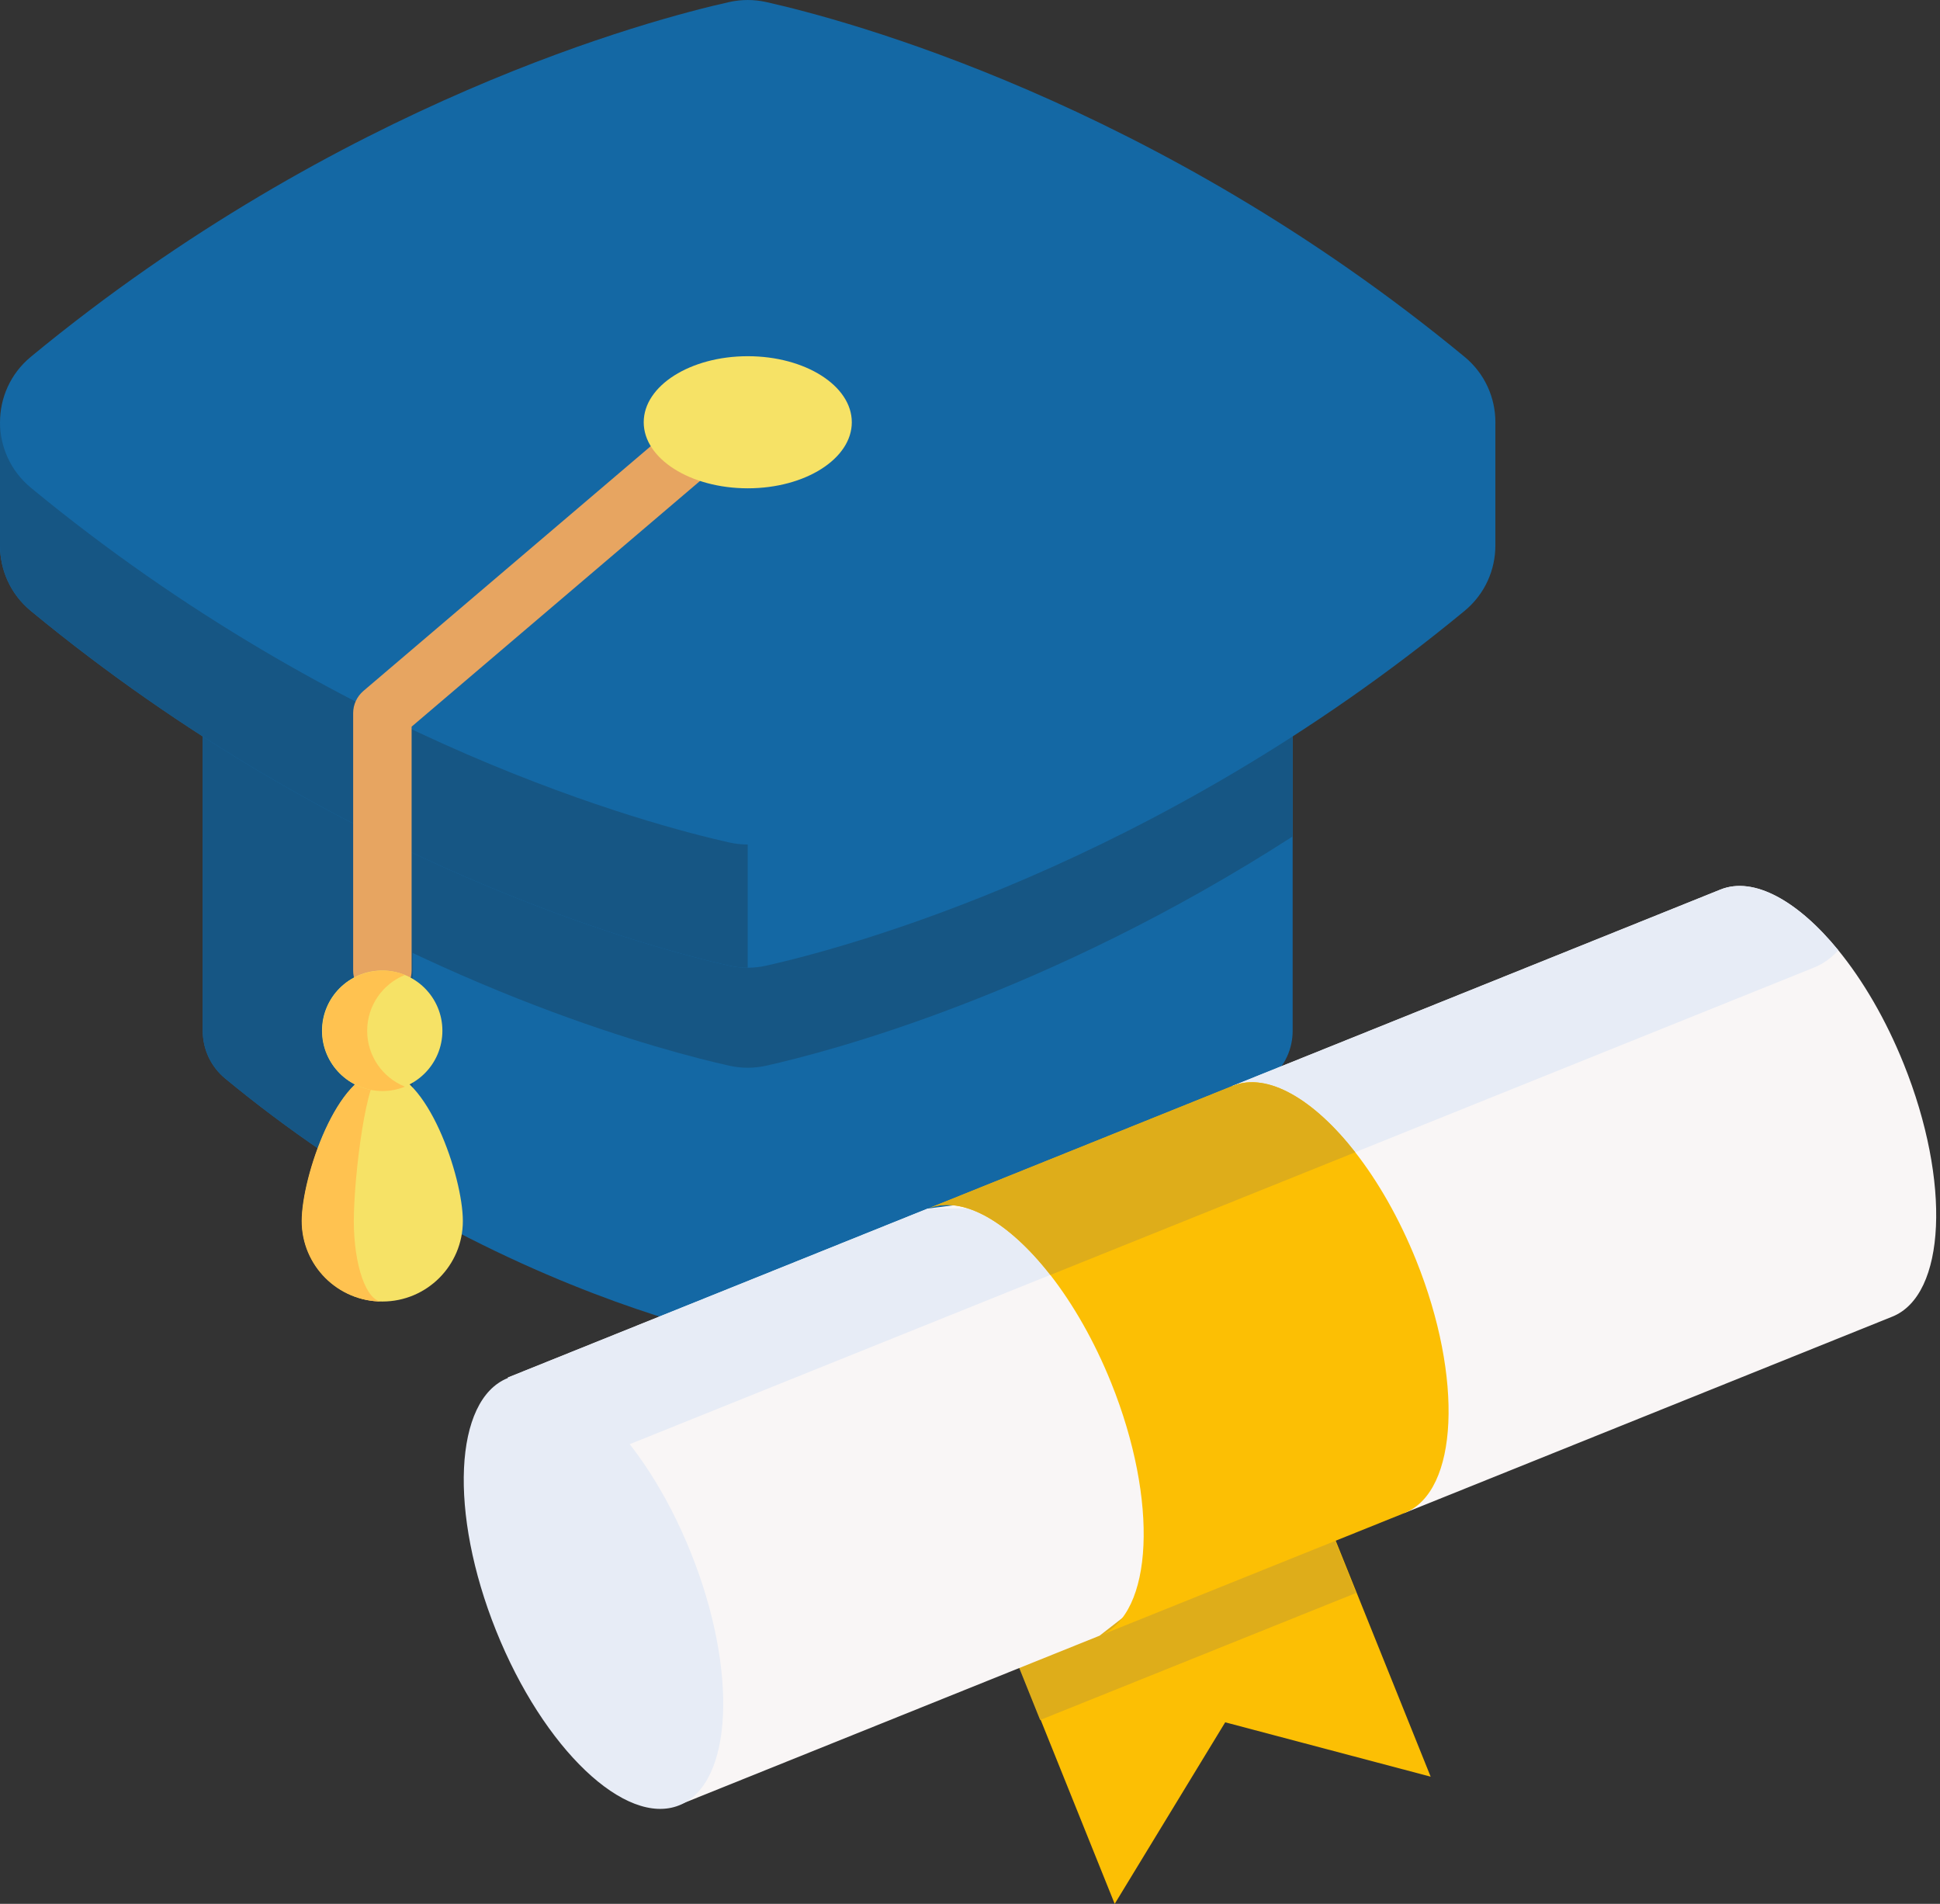 <svg xmlns="http://www.w3.org/2000/svg" width="53" height="52" viewBox="0 0 53 52" fill="none"><rect x="0" y="0" width="53" height="52" fill="#333333" stroke="none"/><path d="M35.315 18.129V28.155C35.315 28.637 35.109 29.121 34.699 29.459C28.537 34.542 22.337 36.174 20.793 36.52C20.552 36.574 20.302 36.574 20.061 36.52C18.952 36.272 15.444 35.361 11.273 32.986C9.634 32.052 7.892 30.893 6.155 29.459C5.962 29.301 5.807 29.102 5.7 28.876C5.594 28.651 5.539 28.404 5.539 28.155V18.129H35.315Z" fill="#1468A4"></path><path d="M11.273 18.129V32.985C9.634 32.052 7.893 30.892 6.154 29.459C5.962 29.3 5.806 29.101 5.7 28.876C5.594 28.65 5.539 28.404 5.539 28.154V18.129H11.273Z" fill="#165684"></path><path d="M35.315 18.129V22.846C28.603 27.168 22.652 28.723 20.928 29.108C20.763 29.145 20.595 29.163 20.427 29.163C20.259 29.163 20.091 29.145 19.926 29.108C18.202 28.723 12.252 27.168 5.539 22.846V18.129H35.315Z" fill="#165684"></path><path d="M40.853 11.533V14.898C40.853 15.56 40.572 16.223 40.009 16.687C31.553 23.661 23.047 25.902 20.928 26.376C20.763 26.413 20.594 26.431 20.427 26.431C20.259 26.431 20.09 26.413 19.925 26.376C17.806 25.902 9.3 23.661 0.844 16.687C0.281 16.223 0 15.56 0 14.898V11.533H40.853Z" fill="#1468A4"></path><path d="M20.427 11.533V26.431C20.258 26.431 20.09 26.413 19.925 26.376C17.806 25.902 9.3 23.661 0.844 16.687C0.281 16.223 0 15.56 0 14.898V11.533H20.427Z" fill="#165684"></path><path d="M20.928 23.011C23.047 22.537 31.553 20.296 40.009 13.322C41.135 12.393 41.135 10.672 40.009 9.744C31.553 2.77 23.047 0.529 20.928 0.055C20.598 -0.018 20.256 -0.018 19.926 0.055C17.806 0.529 9.3 2.77 0.844 9.744C-0.281 10.672 -0.281 12.393 0.844 13.322C9.3 20.296 17.806 22.537 19.926 23.011C20.256 23.084 20.598 23.084 20.928 23.011Z" fill="#1468A4"></path><path d="M10.447 27.308C10.342 27.308 10.238 27.287 10.141 27.247C10.044 27.207 9.956 27.148 9.882 27.074C9.808 27 9.749 26.912 9.709 26.815C9.669 26.718 9.648 26.614 9.648 26.509V19.479C9.648 19.245 9.751 19.023 9.929 18.871L18.369 11.683C18.449 11.615 18.541 11.563 18.641 11.531C18.741 11.499 18.846 11.486 18.95 11.495C19.055 11.503 19.157 11.532 19.25 11.58C19.343 11.627 19.426 11.693 19.494 11.773C19.631 11.934 19.699 12.143 19.682 12.354C19.665 12.565 19.565 12.761 19.404 12.898L11.245 19.847V26.509C11.245 26.721 11.161 26.924 11.011 27.074C10.861 27.223 10.658 27.308 10.447 27.308Z" fill="#E7A561"></path><path d="M12.645 33.35C12.645 32.137 11.661 29.266 10.448 29.266C9.234 29.266 8.25 32.137 8.25 33.35C8.25 34.564 9.234 35.548 10.448 35.548C11.661 35.548 12.645 34.564 12.645 33.35Z" fill="#F6E266"></path><path d="M10.44 35.548C9.226 35.548 8.242 34.564 8.242 33.35C8.242 32.137 9.226 29.266 10.44 29.266C10.013 29.266 9.666 32.137 9.666 33.35C9.666 34.564 10.013 35.548 10.44 35.548Z" fill="#FFC250"></path><path d="M10.441 29.797C11.35 29.797 12.086 29.061 12.086 28.152C12.086 27.244 11.35 26.508 10.441 26.508C9.533 26.508 8.797 27.244 8.797 28.152C8.797 29.061 9.533 29.797 10.441 29.797Z" fill="#F6E266"></path><path d="M11.063 29.68C10.868 29.759 10.66 29.799 10.45 29.799C9.541 29.799 8.805 29.062 8.805 28.154C8.805 27.245 9.541 26.51 10.45 26.51C10.667 26.51 10.873 26.552 11.063 26.628C10.458 26.871 10.031 27.462 10.031 28.154C10.031 28.845 10.458 29.437 11.063 29.68Z" fill="#FFC250"></path><path d="M20.429 13.337C21.999 13.337 23.271 12.529 23.271 11.533C23.271 10.536 21.999 9.729 20.429 9.729C18.859 9.729 17.586 10.536 17.586 11.533C17.586 12.529 18.859 13.337 20.429 13.337Z" fill="#F6E266"></path><path d="M39.085 48.526L33.472 47.041L30.453 52L28.425 46.96L26.766 42.836L35.398 39.363L37.057 43.487L39.085 48.526Z" fill="#FCBF04"></path><path d="M26.758 42.853L35.392 39.383L37.05 43.508L28.416 46.978L26.758 42.853Z" fill="#DEAD1A"></path><path d="M51.697 35.961L38.371 41.323L34.83 40.947L30.041 44.675L18.568 49.291L14.969 40.344L13.875 37.624L25.347 33.009L31.801 32.191L33.677 29.657L47.003 24.296C47.915 23.928 49.125 24.612 50.222 25.954C50.891 26.773 51.518 27.837 52.009 29.058C53.305 32.28 53.165 35.371 51.697 35.961Z" fill="#F9F6F6"></path><path d="M50.222 25.954C50.031 26.166 49.808 26.326 49.555 26.428L14.969 40.344L13.875 37.624L25.347 33.009L30.936 32.986L33.677 29.657L47.003 24.296C47.916 23.928 49.125 24.612 50.222 25.954Z" fill="#E7ECF6"></path><path d="M18.557 49.308C20.026 48.718 20.167 45.628 18.873 42.405C17.579 39.183 15.339 37.049 13.871 37.639C12.402 38.229 12.26 41.319 13.554 44.541C14.848 47.764 17.088 49.898 18.557 49.308Z" fill="#E7ECF6"></path><path d="M38.375 41.323L30.045 44.674C31.514 44.084 31.654 40.993 30.358 37.771C29.897 36.627 29.317 35.62 28.695 34.823C27.567 33.378 26.298 32.628 25.352 33.009L33.681 29.657C34.628 29.276 35.896 30.026 37.025 31.472C37.647 32.268 38.227 33.276 38.688 34.42C39.983 37.641 39.844 40.732 38.375 41.323Z" fill="#FCBF04"></path><path d="M37.025 31.472L28.695 34.823C27.567 33.378 26.298 32.628 25.352 33.009L33.681 29.657C34.628 29.276 35.896 30.026 37.025 31.472Z" fill="#DEAD1A"></path></svg>